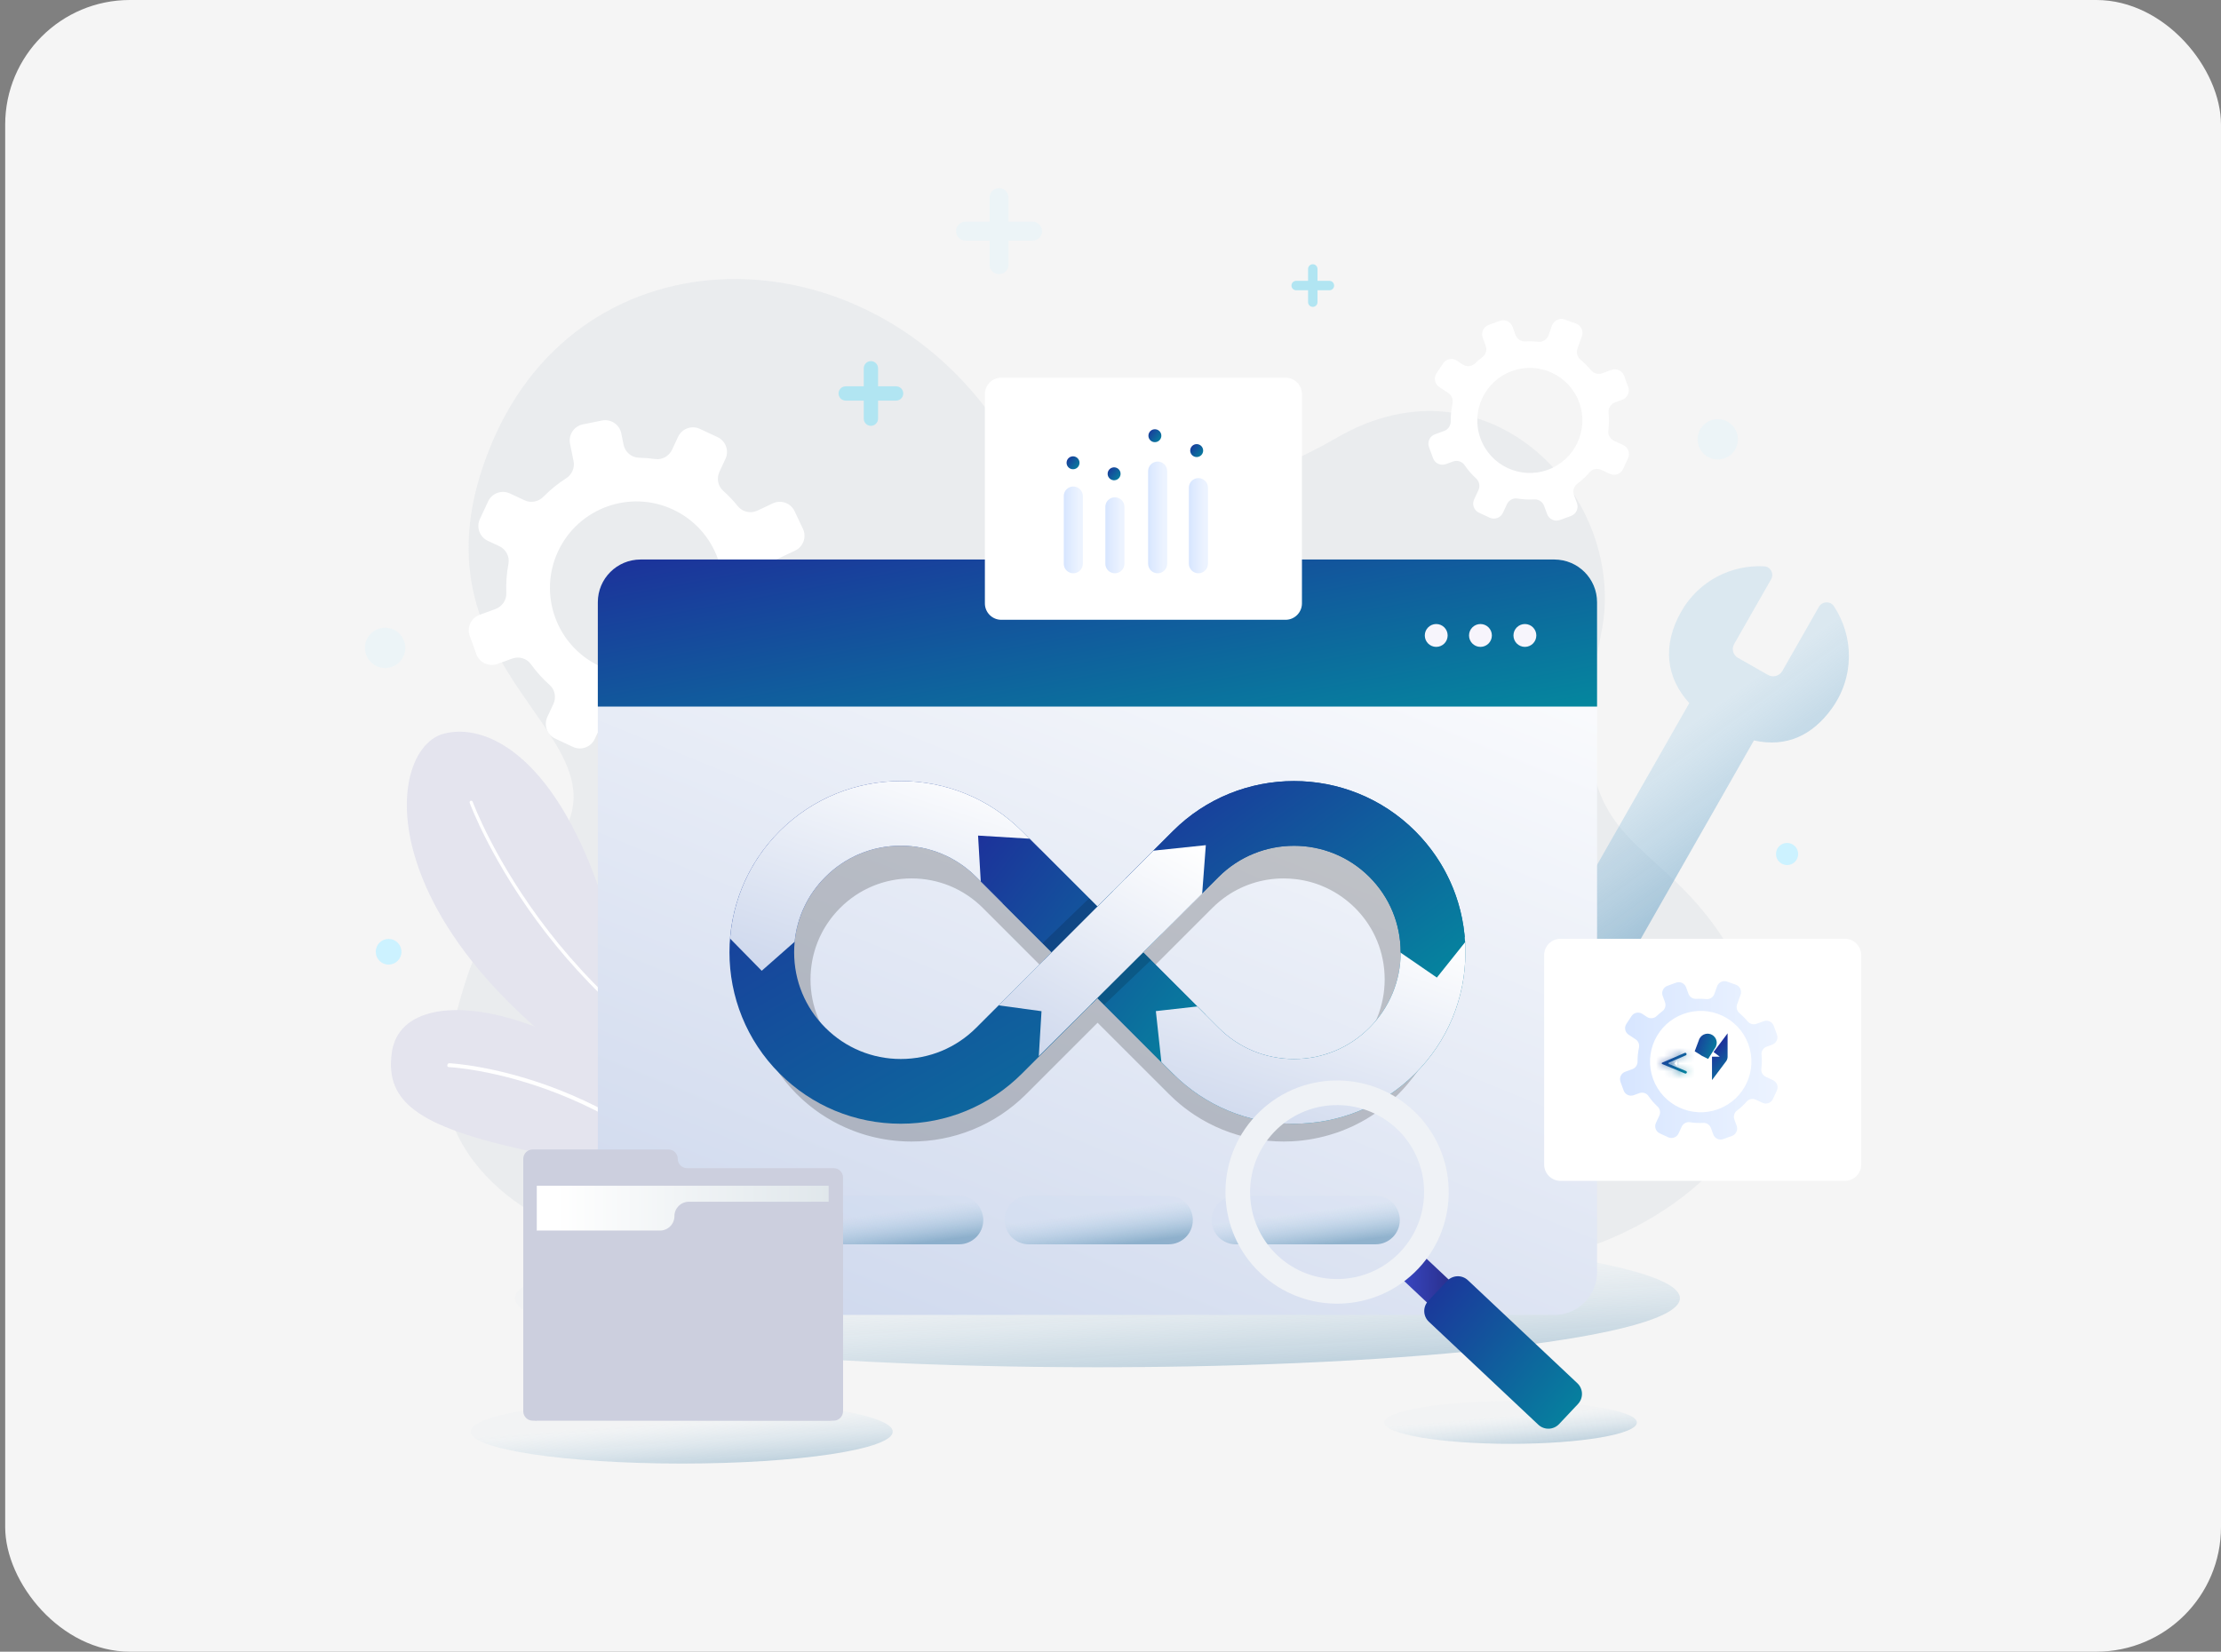 <svg xmlns="http://www.w3.org/2000/svg" width="285" height="212" viewBox="0 0 285 212" fill="none"><rect x="0" y="0" width="285" height="212" fill="#808080" stroke="none"/><rect x="0.666" width="284.333" height="212" rx="16" fill="#F5F5F5"></rect><path opacity="0.7" d="M198.373 161.192C205.594 161.192 234.768 148.638 223.742 125.231C214.139 104.846 199.165 111.889 205.484 81.226C209.051 63.92 191.077 44.826 171.544 56.18C160.515 62.592 138.775 70.459 128.01 54.509C111.044 29.37 74.738 28.979 63.058 57.001C50.55 87.011 82.9 94.441 70.871 108.835C66.432 114.146 61.005 116.654 57.347 135.506C54.766 148.81 69.411 159.527 82.517 159.924L198.373 161.192Z" fill="#E6E9EC"></path><path opacity="0.2" d="M52.006 83.157C52.006 84.586 50.847 85.744 49.419 85.744C47.99 85.744 46.832 84.586 46.832 83.157C46.832 81.728 47.99 80.571 49.419 80.571C50.848 80.571 52.006 81.728 52.006 83.157Z" fill="#CCF2FF"></path><path d="M230.74 109.615C230.74 110.4 230.104 111.036 229.319 111.036C228.535 111.036 227.898 110.4 227.898 109.615C227.898 108.83 228.535 108.194 229.319 108.194C230.105 108.194 230.74 108.83 230.74 109.615Z" fill="#CCF2FF"></path><path d="M170.59 36.048H169.062V34.521C169.062 34.188 168.791 33.917 168.457 33.917C168.123 33.917 167.853 34.188 167.853 34.521V36.048H166.325C165.992 36.048 165.721 36.319 165.721 36.653C165.721 36.986 165.992 37.257 166.325 37.257H167.853V38.785C167.853 39.119 168.124 39.389 168.457 39.389C168.791 39.389 169.062 39.118 169.062 38.785V37.257H170.59C170.924 37.257 171.195 36.986 171.195 36.653C171.194 36.319 170.924 36.048 170.59 36.048Z" fill="#B1E5F2"></path><path d="M114.99 49.586H112.672V47.269C112.672 46.763 112.261 46.352 111.754 46.352C111.249 46.352 110.838 46.763 110.838 47.269V49.586H108.521C108.015 49.586 107.604 49.997 107.604 50.503C107.604 51.009 108.015 51.42 108.521 51.42H110.838V53.738C110.838 54.244 111.249 54.655 111.754 54.655C112.261 54.655 112.672 54.244 112.672 53.738V51.42H114.99C115.496 51.42 115.907 51.009 115.907 50.503C115.907 49.997 115.496 49.586 114.99 49.586Z" fill="#B1E5F2"></path><path d="M51.513 122.161C51.513 123.071 50.775 123.809 49.865 123.809C48.955 123.809 48.217 123.071 48.217 122.161C48.217 121.251 48.955 120.513 49.865 120.513C50.776 120.513 51.513 121.251 51.513 122.161Z" fill="#CCF2FF"></path><path opacity="0.2" d="M223.011 56.389C223.011 57.818 221.854 58.976 220.425 58.976C218.996 58.976 217.838 57.818 217.838 56.389C217.838 54.961 218.996 53.803 220.425 53.803C221.854 53.803 223.011 54.961 223.011 56.389Z" fill="#CCF2FF"></path><path opacity="0.2" d="M132.502 28.45H129.419V25.368C129.419 24.695 128.872 24.149 128.199 24.149C127.526 24.149 126.98 24.695 126.98 25.368V28.45H123.899C123.227 28.45 122.68 28.996 122.68 29.669C122.68 30.342 123.227 30.888 123.899 30.888H126.98V33.97C126.98 34.643 127.526 35.189 128.199 35.189C128.872 35.189 129.419 34.643 129.419 33.97V30.888H132.502C133.176 30.888 133.721 30.342 133.721 29.669C133.721 28.996 133.175 28.45 132.502 28.45Z" fill="#CCF2FF"></path><path opacity="0.3" d="M210.048 182.584C210.048 184.094 202.793 185.318 193.843 185.318C184.894 185.318 177.639 184.094 177.639 182.584C177.639 181.074 184.894 179.85 193.843 179.85C202.793 179.851 210.048 181.074 210.048 182.584Z" fill="url(#paint0_linear_3092_44859)"></path><path opacity="0.3" d="M87.468 187.851C102.428 187.851 114.555 186.018 114.555 183.757C114.555 181.497 102.428 179.664 87.468 179.664C72.508 179.664 60.381 181.497 60.381 183.757C60.381 186.018 72.508 187.851 87.468 187.851Z" fill="url(#paint1_linear_3092_44859)"></path><path opacity="0.3" d="M140.822 175.49C182.103 175.49 215.568 171.523 215.568 166.63C215.568 161.737 182.103 157.77 140.822 157.77C99.541 157.77 66.076 161.737 66.076 166.63C66.076 171.523 99.541 175.49 140.822 175.49Z" fill="url(#paint2_linear_3092_44859)"></path><path d="M76.319 94.85L77.092 93.194C77.477 92.368 78.354 91.863 79.257 91.996C80.454 92.17 81.655 92.211 82.839 92.127C83.764 92.06 84.614 92.636 84.931 93.507L85.615 95.385C86.012 96.478 87.219 97.041 88.311 96.644L90.66 95.79C91.752 95.393 92.315 94.185 91.918 93.093L91.195 91.105C90.88 90.239 91.138 89.251 91.868 88.69C92.865 87.924 93.783 87.039 94.597 86.045C95.195 85.314 96.228 85.108 97.085 85.507L98.547 86.19C99.6 86.681 100.853 86.226 101.344 85.173L102.4 82.908C102.892 81.855 102.437 80.603 101.383 80.112L99.499 79.233C98.676 78.849 98.212 77.982 98.299 77.078C98.399 76.048 98.401 75.018 98.31 74.002C98.23 73.107 98.69 72.251 99.502 71.867L102.029 70.674C103.08 70.177 103.529 68.922 103.032 67.871L101.964 65.613C101.468 64.562 100.213 64.113 99.162 64.609L97.197 65.537C96.326 65.949 95.28 65.722 94.676 64.971C94.108 64.264 93.479 63.6 92.792 62.987C92.111 62.38 91.933 61.384 92.319 60.557L93.091 58.901C93.583 57.848 93.127 56.596 92.074 56.104L89.81 55.048C88.757 54.556 87.504 55.012 87.013 56.065L86.246 57.71C85.858 58.542 84.975 59.05 84.067 58.919C83.382 58.82 82.696 58.765 82.012 58.752C81.035 58.733 80.208 58.026 80.015 57.069L79.722 55.62C79.491 54.481 78.38 53.745 77.242 53.975L74.793 54.471C73.654 54.701 72.917 55.812 73.147 56.951L73.6 59.188C73.776 60.055 73.38 60.923 72.635 61.4C71.593 62.068 70.62 62.854 69.739 63.751C69.103 64.398 68.141 64.601 67.319 64.217L65.433 63.337C64.38 62.846 63.127 63.301 62.636 64.355L61.58 66.619C61.088 67.672 61.544 68.925 62.597 69.416L64.06 70.098C64.916 70.498 65.421 71.423 65.246 72.351C65.008 73.607 64.919 74.871 64.971 76.121C65.009 77.039 64.419 77.867 63.556 78.181L61.534 78.916C60.442 79.314 59.878 80.521 60.276 81.614L61.129 83.962C61.527 85.054 62.734 85.618 63.827 85.221L65.722 84.531C66.594 84.214 67.582 84.496 68.125 85.249C68.824 86.218 69.631 87.119 70.54 87.929C71.221 88.536 71.397 89.532 71.012 90.359L70.24 92.013C69.748 93.067 70.203 94.319 71.257 94.81L73.521 95.866C74.575 96.358 75.827 95.903 76.319 94.85ZM71.611 70.765C74.202 65.212 80.805 62.811 86.359 65.402C91.912 67.993 94.313 74.596 91.722 80.148C89.131 85.702 82.528 88.103 76.975 85.512C71.421 82.921 69.02 76.319 71.611 70.765Z" fill="white"></path><path d="M202.356 64.586L201.976 63.543C201.786 63.023 201.945 62.43 202.389 62.098C202.978 61.658 203.511 61.159 203.983 60.613C204.351 60.187 204.963 60.068 205.474 60.306L206.576 60.818C207.216 61.116 207.976 60.838 208.274 60.198L208.914 58.821C209.212 58.181 208.934 57.421 208.294 57.123L207.129 56.581C206.621 56.345 206.308 55.81 206.379 55.255C206.478 54.497 206.491 53.723 206.412 52.946C206.354 52.375 206.709 51.842 207.249 51.646L208.17 51.31C208.833 51.068 209.174 50.333 208.932 49.67L208.412 48.244C208.17 47.581 207.435 47.239 206.772 47.481L205.586 47.914C205.067 48.104 204.496 47.931 204.144 47.505C203.744 47.021 203.302 46.578 202.826 46.181C202.407 45.831 202.236 45.267 202.42 44.752L202.99 43.153C203.228 42.488 202.881 41.756 202.216 41.519L200.786 41.009C200.121 40.772 199.39 41.118 199.153 41.783L198.709 43.027C198.512 43.579 197.965 43.931 197.383 43.868C196.835 43.809 196.28 43.795 195.722 43.827C195.168 43.859 194.663 43.509 194.473 42.988L194.093 41.945C193.851 41.282 193.116 40.94 192.453 41.182L191.027 41.703C190.364 41.945 190.022 42.679 190.264 43.342L190.643 44.378C190.834 44.902 190.674 45.499 190.228 45.834C189.891 46.086 189.573 46.358 189.274 46.646C188.847 47.058 188.188 47.11 187.693 46.783L186.945 46.288C186.356 45.898 185.562 46.059 185.172 46.648L184.335 47.914C183.945 48.503 184.106 49.296 184.695 49.686L185.851 50.451C186.3 50.748 186.503 51.291 186.389 51.816C186.229 52.551 186.149 53.306 186.157 54.071C186.163 54.622 185.838 55.122 185.319 55.311L184.131 55.745C183.468 55.987 183.127 56.721 183.369 57.384L183.889 58.81C184.131 59.474 184.866 59.815 185.529 59.573L186.45 59.237C186.989 59.04 187.603 59.219 187.928 59.694C188.366 60.334 188.872 60.915 189.431 61.429C189.842 61.807 189.946 62.416 189.71 62.922L189.159 64.107C188.861 64.747 189.139 65.507 189.779 65.805L191.155 66.446C191.796 66.744 192.556 66.466 192.854 65.826L193.371 64.715C193.609 64.204 194.154 63.9 194.711 63.989C195.427 64.104 196.161 64.143 196.899 64.101C197.453 64.069 197.957 64.42 198.147 64.941L198.527 65.983C198.769 66.646 199.504 66.987 200.167 66.745L201.593 66.225C202.257 65.983 202.598 65.249 202.356 64.586ZM189.978 56.276C188.701 52.779 190.501 48.909 193.999 47.632C197.496 46.355 201.366 48.155 202.643 51.653C203.92 55.15 202.119 59.02 198.622 60.297C195.124 61.574 191.254 59.773 189.978 56.276Z" fill="white"></path><path d="M198.722 121.899L216.77 90.247C213.82 87.008 213.238 82.877 215.746 78.478C217.984 74.553 222.181 72.451 226.405 72.692C227.212 72.738 227.672 73.647 227.272 74.349L222.524 82.674C222.173 83.291 222.388 84.076 223.004 84.428L226.858 86.625C227.511 86.997 228.341 86.77 228.713 86.118L233.403 77.892C233.813 77.173 234.856 77.105 235.315 77.794C237.89 81.66 238.014 86.93 234.978 91.05C232.616 94.253 229.362 96.001 225.064 95.038L207.017 126.69C209.967 129.929 210.549 134.06 208.041 138.459C205.803 142.384 201.606 144.487 197.381 144.246C196.575 144.199 196.115 143.291 196.515 142.589L201.262 134.263C201.614 133.646 201.399 132.861 200.782 132.509L196.928 130.312C196.276 129.94 195.446 130.167 195.074 130.82L190.384 139.045C189.973 139.765 188.931 139.833 188.472 139.144C185.897 135.278 185.772 130.007 188.809 125.888C191.171 122.684 194.425 120.936 198.722 121.899Z" fill="url(#paint3_linear_3092_44859)"></path><path d="M121.701 137.413C121.701 137.413 85.709 139.533 76.942 114.264C70.875 96.779 62.251 92.757 56.921 94.18C48.661 96.386 46.266 124.366 92.901 147.659C131.303 166.841 121.701 137.413 121.701 137.413Z" fill="#E4E4EE"></path><path d="M103.257 144.555C104.101 144.881 104.957 145.194 105.832 145.496C105.939 145.533 106.057 145.476 106.093 145.369C106.13 145.261 106.069 145.155 105.966 145.107C88.215 138.976 76.837 127.825 70.421 119.551C63.469 110.588 60.683 102.986 60.656 102.91C60.618 102.803 60.5 102.748 60.394 102.786C60.287 102.825 60.232 102.942 60.27 103.049C60.298 103.125 63.106 110.789 70.096 119.803C76.231 127.714 86.877 138.241 103.257 144.555Z" fill="white"></path><path d="M90.293 156.41C90.293 156.41 88.043 151.879 69.483 148.071C53.745 144.842 49.357 141.576 50.283 135.07C51.877 123.879 79.241 129.673 97.865 155.655C104.596 165.046 90.293 156.41 90.293 156.41Z" fill="#E4E4EE"></path><path d="M97.543 161.088C97.6 161.093 97.66 161.07 97.711 161.019C97.806 160.924 97.828 160.767 97.76 160.667C81.941 137.631 57.886 136.484 57.648 136.469C57.532 136.465 57.422 136.573 57.402 136.71C57.381 136.848 57.453 136.96 57.574 136.967C57.817 136.973 81.7 138.126 97.414 161.011C97.447 161.059 97.493 161.084 97.543 161.088Z" fill="white"></path><path d="M199.457 168.775H82.192C79.166 168.775 76.713 166.322 76.713 163.296V77.295C76.713 74.269 79.166 71.815 82.192 71.815H199.457C202.483 71.815 204.936 74.269 204.936 77.295V163.296C204.936 166.322 202.483 168.775 199.457 168.775Z" fill="url(#paint4_linear_3092_44859)"></path><path d="M76.713 90.69H204.937V77.294C204.937 74.268 202.484 71.815 199.458 71.815H82.193C79.166 71.815 76.713 74.268 76.713 77.294L76.713 90.69Z" fill="url(#paint5_linear_3092_44859)"></path><path d="M197.143 81.563C197.143 82.373 196.486 83.03 195.676 83.03C194.866 83.03 194.209 82.373 194.209 81.563C194.209 80.753 194.866 80.096 195.676 80.096C196.486 80.096 197.143 80.753 197.143 81.563Z" fill="#F7F5FC"></path><path d="M191.439 81.563C191.439 82.373 190.783 83.03 189.973 83.03C189.163 83.03 188.506 82.373 188.506 81.563C188.506 80.753 189.163 80.096 189.973 80.096C190.783 80.096 191.439 80.753 191.439 81.563Z" fill="#F7F5FC"></path><path d="M185.764 81.563C185.764 82.373 185.107 83.03 184.297 83.03C183.487 83.03 182.83 82.373 182.83 81.563C182.83 80.753 183.487 80.096 184.297 80.096C185.107 80.096 185.764 80.753 185.764 81.563Z" fill="#F7F5FC"></path><path opacity="0.2" d="M179.45 110.981C179.245 110.776 179.035 110.577 178.823 110.381C178.795 110.355 178.767 110.329 178.739 110.304C178.669 110.24 178.596 110.179 178.526 110.116C178.412 110.015 178.298 109.914 178.182 109.815C178.123 109.765 178.065 109.716 178.006 109.667C177.925 109.6 177.844 109.535 177.762 109.469C177.684 109.407 177.606 109.344 177.528 109.283C177.436 109.211 177.344 109.14 177.252 109.07C177.17 109.008 177.089 108.946 177.007 108.886C176.96 108.852 176.912 108.819 176.864 108.786C176.737 108.694 176.609 108.603 176.479 108.514C176.34 108.418 176.199 108.324 176.057 108.232C175.944 108.159 175.831 108.087 175.717 108.016C175.69 107.999 175.663 107.982 175.637 107.965C175.502 107.882 175.367 107.799 175.23 107.719C175.149 107.672 175.068 107.626 174.986 107.579C174.977 107.574 174.967 107.569 174.957 107.564C174.952 107.561 174.947 107.558 174.942 107.555C174.926 107.546 174.908 107.537 174.892 107.528C174.724 107.434 174.558 107.341 174.388 107.251C174.293 107.202 174.198 107.155 174.102 107.107C173.913 107.011 173.725 106.915 173.532 106.825C173.532 106.825 173.532 106.825 173.532 106.825C173.371 106.75 173.208 106.68 173.046 106.609C173.005 106.591 172.963 106.572 172.922 106.554C172.742 106.477 172.561 106.404 172.379 106.332C172.289 106.296 172.199 106.262 172.108 106.227C171.936 106.162 171.764 106.097 171.59 106.037C171.479 105.998 171.366 105.963 171.254 105.926C170.989 105.838 170.723 105.756 170.454 105.68C170.31 105.639 170.166 105.598 170.021 105.56C169.881 105.524 169.741 105.488 169.6 105.455C169.43 105.415 169.26 105.377 169.088 105.341C168.971 105.316 168.854 105.289 168.736 105.266C168.462 105.213 168.186 105.165 167.909 105.123C167.803 105.106 167.696 105.093 167.588 105.079C167.387 105.051 167.186 105.026 166.984 105.004C166.873 104.992 166.762 104.981 166.65 104.971C166.429 104.951 166.208 104.935 165.986 104.921C165.955 104.919 165.923 104.916 165.891 104.915C165.809 104.911 165.728 104.906 165.647 104.903C165.621 104.902 165.594 104.902 165.567 104.901C165.287 104.889 165.007 104.881 164.725 104.881C164.38 104.881 164.035 104.889 163.693 104.906C163.539 104.913 163.387 104.929 163.234 104.939C163.046 104.952 162.857 104.962 162.67 104.981C162.475 105 162.282 105.027 162.089 105.051C161.945 105.069 161.801 105.083 161.659 105.104C161.432 105.137 161.209 105.179 160.984 105.22C160.876 105.239 160.768 105.254 160.661 105.275C160.409 105.325 160.16 105.383 159.911 105.442C159.833 105.46 159.755 105.475 159.677 105.494C159.404 105.562 159.134 105.638 158.864 105.717C158.813 105.732 158.76 105.744 158.709 105.76C158.422 105.846 158.139 105.94 157.858 106.038C157.857 106.039 157.855 106.039 157.853 106.04C157.821 106.051 157.789 106.06 157.757 106.072C157.457 106.177 157.161 106.292 156.868 106.411C156.853 106.417 156.838 106.422 156.823 106.428C156.518 106.554 156.216 106.686 155.918 106.826C155.914 106.827 155.911 106.829 155.907 106.831C155.575 106.986 155.246 107.148 154.922 107.322C154.797 107.389 154.675 107.463 154.551 107.533C154.551 107.533 154.55 107.533 154.55 107.533C154.506 107.558 154.461 107.584 154.416 107.609C154.14 107.767 153.867 107.932 153.598 108.103C153.555 108.13 153.513 108.157 153.47 108.184C153.279 108.307 153.089 108.434 152.901 108.564C152.839 108.607 152.778 108.651 152.716 108.695L152.716 108.695C152.489 108.856 152.265 109.021 152.044 109.192C152.038 109.196 152.031 109.202 152.025 109.207C151.723 109.44 151.428 109.682 151.138 109.933C151.094 109.97 151.05 110.008 151.006 110.046C150.869 110.167 150.732 110.288 150.597 110.413C150.437 110.561 150.278 110.712 150.122 110.866C150.082 110.905 150.04 110.941 150.001 110.981L141.081 119.901L140.843 120.139L131.685 110.981C127.752 107.048 122.523 104.882 116.961 104.882C111.399 104.882 106.17 107.048 102.237 110.981C102.222 110.995 102.21 111.01 102.196 111.024C102.195 111.025 102.195 111.025 102.195 111.025C98.157 115.086 96.142 120.41 96.148 125.733C96.148 125.738 96.149 125.745 96.149 125.751C96.15 126.077 96.157 126.404 96.174 126.729C96.175 126.747 96.176 126.764 96.177 126.782C96.194 127.097 96.216 127.411 96.246 127.725C96.249 127.751 96.253 127.777 96.255 127.804C96.286 128.108 96.322 128.413 96.365 128.716C96.372 128.76 96.381 128.805 96.388 128.849C96.431 129.134 96.477 129.418 96.533 129.701C96.544 129.758 96.558 129.813 96.569 129.869C96.624 130.14 96.681 130.41 96.747 130.68C96.764 130.751 96.786 130.822 96.804 130.894C96.869 131.147 96.934 131.399 97.008 131.649C97.033 131.732 97.063 131.815 97.088 131.898C97.162 132.136 97.235 132.373 97.317 132.608C97.352 132.706 97.392 132.801 97.427 132.899C97.507 133.118 97.586 133.337 97.674 133.553C97.718 133.663 97.769 133.771 97.816 133.881C97.902 134.082 97.985 134.285 98.078 134.484C98.134 134.605 98.197 134.724 98.256 134.844C98.346 135.029 98.434 135.215 98.529 135.398C98.598 135.529 98.674 135.658 98.746 135.788C98.84 135.957 98.93 136.127 99.028 136.294C99.112 136.435 99.203 136.573 99.29 136.713C99.385 136.865 99.476 137.019 99.575 137.169C99.673 137.316 99.778 137.461 99.879 137.606C99.976 137.745 100.069 137.885 100.169 138.022C100.279 138.172 100.398 138.318 100.513 138.466C100.612 138.594 100.708 138.725 100.811 138.851C100.943 139.013 101.084 139.171 101.222 139.33C101.315 139.438 101.404 139.548 101.5 139.654C101.738 139.917 101.984 140.176 102.237 140.43C102.481 140.674 102.73 140.91 102.983 141.139C103.097 141.242 103.215 141.34 103.33 141.44C103.469 141.56 103.606 141.681 103.747 141.797L103.747 141.797C103.905 141.927 104.065 142.049 104.225 142.173C104.325 142.251 104.424 142.33 104.525 142.405C104.526 142.406 104.526 142.406 104.526 142.406C104.638 142.489 104.75 142.569 104.862 142.65L104.863 142.651C104.942 142.707 105.022 142.762 105.102 142.817C105.173 142.866 105.244 142.918 105.317 142.966C105.534 143.114 105.756 143.254 105.978 143.392C106.026 143.422 106.073 143.452 106.121 143.482C106.121 143.482 106.122 143.483 106.123 143.483C106.349 143.621 106.579 143.754 106.809 143.882C106.884 143.924 106.959 143.967 107.034 144.007C107.204 144.099 107.374 144.188 107.546 144.275C107.589 144.297 107.631 144.319 107.674 144.34C107.68 144.343 107.686 144.346 107.692 144.349C107.731 144.368 107.771 144.386 107.81 144.406C108.003 144.5 108.197 144.593 108.392 144.68C108.431 144.698 108.471 144.715 108.511 144.732C108.83 144.873 109.152 145.006 109.476 145.13C109.592 145.175 109.708 145.219 109.825 145.262C109.858 145.274 109.89 145.287 109.922 145.298C110.044 145.342 110.165 145.383 110.287 145.424C110.378 145.455 110.469 145.484 110.56 145.514C110.638 145.539 110.716 145.564 110.795 145.588C110.903 145.621 111.01 145.656 111.117 145.687C111.179 145.705 111.24 145.719 111.301 145.737C111.405 145.766 111.509 145.794 111.612 145.821C111.705 145.846 111.797 145.872 111.89 145.895C111.973 145.916 112.057 145.935 112.141 145.955C112.216 145.973 112.293 145.99 112.369 146.007C112.506 146.038 112.644 146.067 112.782 146.095C112.899 146.119 113.016 146.143 113.134 146.165C113.278 146.191 113.424 146.216 113.569 146.24C113.67 146.256 113.769 146.274 113.871 146.289C113.915 146.296 113.96 146.304 114.005 146.31C114.116 146.326 114.228 146.338 114.34 146.352C114.446 146.366 114.552 146.38 114.658 146.391C114.728 146.399 114.798 146.406 114.868 146.413C114.958 146.422 115.047 146.429 115.136 146.437C115.233 146.445 115.328 146.455 115.425 146.462C115.549 146.471 115.673 146.477 115.797 146.484C115.882 146.489 115.966 146.494 116.05 146.498C116.098 146.5 116.145 146.503 116.192 146.505C116.448 146.514 116.705 146.519 116.961 146.519C118.294 146.519 119.627 146.393 120.94 146.139C121.597 146.012 122.249 145.854 122.893 145.663C123.215 145.568 123.535 145.465 123.853 145.354C125.125 144.909 126.363 144.339 127.545 143.641C127.841 143.467 128.133 143.284 128.422 143.094C129.576 142.333 130.67 141.445 131.685 140.43L140.843 131.272L143.75 134.179L146.42 136.849L146.437 136.865L150.002 140.43C150.255 140.684 150.514 140.93 150.777 141.167C151.567 141.881 152.399 142.523 153.265 143.094C153.842 143.475 154.434 143.824 155.038 144.14C155.642 144.458 156.259 144.743 156.886 144.997C159.393 146.011 162.059 146.519 164.725 146.519C165.058 146.519 165.392 146.511 165.725 146.495C167.606 146.406 169.476 146.057 171.281 145.462C171.393 145.425 171.506 145.393 171.617 145.354C172.041 145.206 172.459 145.038 172.875 144.863C172.883 144.859 172.892 144.855 172.901 144.852C172.948 144.832 172.995 144.81 173.042 144.79C173.194 144.724 173.347 144.663 173.497 144.593C173.62 144.536 173.74 144.472 173.862 144.413C173.905 144.392 173.947 144.372 173.99 144.352C174.034 144.329 174.079 144.306 174.123 144.284C174.297 144.196 174.47 144.106 174.641 144.014C174.725 143.968 174.809 143.922 174.892 143.875C174.946 143.845 174.999 143.816 175.052 143.786C175.08 143.77 175.107 143.754 175.135 143.738C175.193 143.705 175.252 143.675 175.309 143.641C175.368 143.606 175.424 143.568 175.483 143.533C175.513 143.514 175.544 143.497 175.574 143.478C175.69 143.408 175.805 143.334 175.92 143.261C175.975 143.225 176.032 143.191 176.088 143.155C176.092 143.152 176.097 143.149 176.101 143.146C176.186 143.091 176.269 143.034 176.353 142.977C176.378 142.961 176.402 142.945 176.425 142.928C176.482 142.89 176.539 142.854 176.594 142.815C176.697 142.743 176.799 142.669 176.901 142.596C176.961 142.552 177.023 142.51 177.083 142.465C177.086 142.463 177.09 142.461 177.093 142.458C177.199 142.38 177.302 142.299 177.407 142.219C177.465 142.174 177.525 142.131 177.583 142.085C177.645 142.035 177.708 141.984 177.77 141.934C177.828 141.887 177.886 141.84 177.944 141.793C177.983 141.76 178.024 141.728 178.063 141.696C178.165 141.611 178.265 141.523 178.366 141.435C178.423 141.387 178.48 141.339 178.535 141.29C178.565 141.264 178.594 141.236 178.623 141.21C178.666 141.172 178.708 141.133 178.75 141.094C178.784 141.063 178.819 141.032 178.852 141.001C178.9 140.956 178.949 140.913 178.997 140.868C179.149 140.725 179.3 140.579 179.449 140.43C179.656 140.222 179.858 140.01 180.055 139.794C180.243 139.589 180.425 139.38 180.604 139.169C180.605 139.169 180.605 139.168 180.605 139.168C181.128 138.553 181.617 137.916 182.061 137.253C182.438 136.688 182.787 136.106 183.106 135.51C183.266 135.212 183.418 134.91 183.562 134.604C184.717 132.163 185.387 129.503 185.522 126.745C185.539 126.4 185.547 126.054 185.547 125.706C185.549 120.143 183.383 114.914 179.45 110.981ZM122.499 137.427C121.93 137.696 121.341 137.924 120.737 138.106C119.529 138.472 118.26 138.662 116.962 138.662C116.769 138.662 116.578 138.656 116.386 138.648C116.353 138.646 116.319 138.644 116.286 138.643C116.251 138.641 116.216 138.639 116.181 138.636C116.05 138.629 115.919 138.619 115.789 138.607C115.776 138.606 115.764 138.605 115.752 138.604C115.688 138.599 115.626 138.592 115.563 138.585C115.432 138.571 115.302 138.555 115.172 138.537C115.119 138.53 115.066 138.523 115.013 138.515C114.975 138.51 114.938 138.503 114.901 138.497C114.78 138.478 114.659 138.457 114.539 138.435C114.458 138.42 114.377 138.404 114.296 138.387C114.194 138.366 114.093 138.342 113.992 138.319C113.918 138.301 113.844 138.285 113.771 138.266C113.752 138.262 113.733 138.256 113.714 138.251C113.663 138.238 113.614 138.224 113.563 138.21C113.523 138.199 113.482 138.188 113.442 138.176C113.37 138.156 113.299 138.132 113.227 138.111C113.056 138.06 112.886 138.005 112.717 137.947C112.632 137.917 112.548 137.888 112.464 137.856C112.314 137.801 112.164 137.742 112.016 137.681C111.94 137.649 111.864 137.62 111.789 137.586C111.782 137.584 111.775 137.581 111.769 137.578C111.565 137.489 111.364 137.395 111.165 137.295C111.13 137.278 111.094 137.259 111.059 137.24C110.925 137.172 110.794 137.098 110.662 137.025C110.616 136.999 110.569 136.975 110.523 136.949C110.459 136.911 110.394 136.874 110.33 136.836C110.206 136.762 110.084 136.683 109.963 136.605C109.882 136.553 109.8 136.505 109.721 136.452C109.719 136.451 109.718 136.45 109.716 136.449C109.566 136.347 109.42 136.238 109.274 136.129C109.222 136.091 109.17 136.055 109.119 136.017C109.067 135.977 109.015 135.937 108.964 135.896C108.842 135.8 108.723 135.7 108.604 135.599C108.575 135.574 108.546 135.552 108.518 135.528C108.465 135.482 108.411 135.437 108.359 135.39C108.169 135.221 107.982 135.048 107.801 134.867C105.354 132.42 104.006 129.166 104.006 125.705C104.006 125.495 104.011 125.286 104.021 125.078C104.025 125.007 104.031 124.936 104.036 124.865C104.045 124.728 104.053 124.592 104.066 124.456C104.074 124.372 104.086 124.288 104.095 124.205C104.109 124.083 104.122 123.962 104.14 123.841C104.152 123.751 104.169 123.662 104.183 123.573C104.202 123.459 104.221 123.345 104.242 123.232C104.26 123.14 104.281 123.048 104.3 122.957C104.323 122.848 104.347 122.74 104.373 122.632C104.396 122.538 104.421 122.445 104.446 122.352C104.473 122.248 104.501 122.144 104.531 122.041C104.559 121.946 104.589 121.853 104.618 121.759C104.65 121.659 104.683 121.559 104.717 121.46C104.75 121.365 104.784 121.271 104.819 121.177C104.855 121.081 104.892 120.984 104.93 120.889C104.968 120.794 105.007 120.701 105.047 120.608C105.087 120.514 105.128 120.421 105.17 120.328C105.213 120.235 105.256 120.142 105.301 120.049C105.345 119.959 105.391 119.87 105.437 119.781C105.484 119.688 105.532 119.595 105.582 119.503C105.63 119.417 105.679 119.331 105.728 119.246C105.781 119.154 105.834 119.062 105.89 118.972C105.94 118.889 105.993 118.807 106.046 118.725C106.104 118.634 106.162 118.543 106.223 118.454C106.277 118.375 106.333 118.297 106.389 118.219C106.452 118.13 106.516 118.039 106.581 117.951C106.638 117.877 106.697 117.803 106.754 117.73C106.824 117.641 106.893 117.551 106.965 117.464C107.021 117.396 107.08 117.33 107.138 117.263C107.216 117.173 107.293 117.081 107.373 116.993C107.512 116.84 107.655 116.69 107.802 116.543C110.249 114.096 113.503 112.748 116.964 112.748C120.425 112.748 123.678 114.096 126.125 116.543L127.552 117.97H127.552L135.28 125.702L128.99 131.989L128.991 132L126.124 134.867C125.818 135.173 125.5 135.462 125.17 135.733C125.005 135.868 124.837 136 124.667 136.126C123.984 136.632 123.259 137.068 122.499 137.427ZM164.104 138.641C160.996 138.493 157.932 137.235 155.565 134.867L151.492 130.794L150.634 129.937L149.86 129.162L148.949 128.251L146.403 125.705L155.565 116.543C155.87 116.238 156.189 115.949 156.519 115.678C156.683 115.542 156.851 115.411 157.022 115.285C159.239 113.638 161.914 112.749 164.726 112.749C164.726 112.749 164.727 112.749 164.728 112.749C164.972 112.749 165.214 112.757 165.455 112.771C165.479 112.773 165.503 112.775 165.527 112.776C165.763 112.791 165.999 112.812 166.233 112.839C166.337 112.851 166.441 112.862 166.544 112.877C166.637 112.89 166.729 112.905 166.822 112.92C166.926 112.937 167.03 112.955 167.134 112.974C167.232 112.992 167.33 113.011 167.428 113.032C167.523 113.052 167.617 113.074 167.711 113.096C167.815 113.12 167.919 113.145 168.022 113.172C168.106 113.194 168.188 113.217 168.272 113.241C168.383 113.272 168.494 113.304 168.605 113.339C168.671 113.36 168.738 113.382 168.804 113.405C168.929 113.446 169.053 113.487 169.176 113.532C169.201 113.541 169.226 113.551 169.25 113.56C169.338 113.593 169.425 113.628 169.511 113.662C169.679 113.729 169.845 113.8 170.01 113.874C170.043 113.888 170.076 113.902 170.108 113.917C170.275 113.993 170.439 114.073 170.602 114.157C170.63 114.17 170.658 114.183 170.685 114.198C170.867 114.292 171.048 114.392 171.226 114.495C171.228 114.496 171.229 114.497 171.23 114.498C171.296 114.536 171.359 114.577 171.425 114.617C171.529 114.68 171.634 114.743 171.737 114.809C171.839 114.876 171.94 114.945 172.04 115.014C172.102 115.056 172.164 115.098 172.225 115.142C172.337 115.222 172.448 115.305 172.558 115.389C172.603 115.423 172.647 115.457 172.692 115.491C172.811 115.585 172.929 115.68 173.045 115.777C173.124 115.843 173.202 115.91 173.28 115.978C173.329 116.021 173.379 116.063 173.428 116.108C173.579 116.246 173.729 116.387 173.875 116.532C173.879 116.536 173.883 116.54 173.887 116.543C174.958 117.614 175.818 118.839 176.447 120.168C176.537 120.358 176.621 120.55 176.702 120.744C177.344 122.296 177.682 123.974 177.682 125.705C177.682 127.435 177.345 129.114 176.702 130.666C176.621 130.86 176.537 131.051 176.447 131.241C176.125 131.92 175.741 132.569 175.302 133.186C175.202 133.328 175.098 133.467 174.991 133.606C174.978 133.623 174.964 133.64 174.951 133.657C174.856 133.78 174.758 133.901 174.658 134.021C174.644 134.038 174.63 134.053 174.616 134.07C174.502 134.203 174.386 134.336 174.268 134.466C174.143 134.601 174.017 134.735 173.886 134.867C173.703 135.049 173.516 135.223 173.325 135.392C173.32 135.397 173.315 135.401 173.309 135.406C173.258 135.451 173.207 135.494 173.155 135.538C173.008 135.664 172.86 135.787 172.708 135.905C172.653 135.948 172.598 135.991 172.543 136.033C172.366 136.167 172.186 136.296 172.004 136.421C171.978 136.438 171.954 136.456 171.929 136.473C171.725 136.609 171.518 136.738 171.308 136.861C171.267 136.885 171.226 136.91 171.185 136.933C171.108 136.978 171.03 137.021 170.951 137.063C170.946 137.066 170.941 137.069 170.935 137.072C170.849 137.12 170.762 137.167 170.675 137.212C170.638 137.231 170.6 137.249 170.563 137.268C170.534 137.282 170.505 137.296 170.476 137.311C170.285 137.405 170.091 137.495 169.896 137.58C169.857 137.598 169.817 137.615 169.777 137.632C169.765 137.637 169.753 137.642 169.741 137.648C169.625 137.696 169.508 137.742 169.391 137.787C169.344 137.805 169.298 137.822 169.251 137.84C169.125 137.886 168.999 137.932 168.872 137.975C168.866 137.977 168.86 137.979 168.854 137.981C168.41 138.129 167.959 138.252 167.505 138.351C167.487 138.355 167.469 138.359 167.45 138.363C167.302 138.395 167.152 138.425 167.002 138.451C166.658 138.512 166.313 138.562 165.967 138.595C165.554 138.635 165.139 138.655 164.724 138.655C164.518 138.656 164.311 138.651 164.104 138.641Z" fill="black"></path><path d="M181.6 137.792C177.446 141.946 171.922 144.234 166.047 144.234C160.171 144.234 154.647 141.946 150.493 137.792L140.819 128.118L131.145 137.792C126.99 141.946 121.467 144.234 115.591 144.234C109.716 144.234 104.192 141.946 100.038 137.792C91.462 129.215 91.462 115.261 100.038 106.685C104.326 102.396 109.958 100.253 115.591 100.253C121.223 100.253 126.856 102.397 131.144 106.685L140.818 116.359L150.493 106.685C154.781 102.396 160.414 100.253 166.046 100.253C171.678 100.253 177.311 102.397 181.6 106.685C185.754 110.839 188.042 116.363 188.042 122.238C188.043 128.113 185.755 133.637 181.6 137.792ZM125.27 112.56C122.685 109.975 119.248 108.551 115.592 108.551C111.936 108.551 108.499 109.975 105.914 112.56C103.328 115.145 101.905 118.582 101.905 122.238C101.905 125.893 103.328 129.331 105.914 131.916C108.499 134.501 111.936 135.925 115.591 135.925C119.247 135.925 122.684 134.501 125.269 131.916L134.947 122.238L125.27 112.56ZM134.947 122.238L125.269 112.56L134.947 122.238ZM175.725 112.56C170.389 107.224 161.705 107.224 156.369 112.56L146.691 122.238L156.369 131.916C158.954 134.502 162.391 135.925 166.047 135.925C169.703 135.925 173.14 134.502 175.725 131.916C178.31 129.331 179.733 125.894 179.733 122.238C179.733 118.582 178.31 115.145 175.725 112.56Z" fill="url(#paint6_linear_3092_44859)"></path><path d="M115.59 100.252C109.958 100.252 104.325 102.396 100.037 106.684C96.199 110.522 94.084 115.438 93.682 120.466L97.744 124.603L101.97 120.877C102.278 117.735 103.651 114.821 105.913 112.56C108.498 109.975 111.935 108.551 115.591 108.551C119.247 108.551 122.684 109.975 125.269 112.56L128.646 115.937L133.485 109.025L131.145 106.684C126.856 102.396 121.223 100.252 115.59 100.252Z" fill="url(#paint7_linear_3092_44859)"></path><path d="M146.691 122.237L149.065 119.864L142.795 114.382L140.82 116.357L132.114 107.652L125.506 107.251L125.852 113.141L134.948 122.237L133.981 123.204L140.029 128.907L140.82 128.116L150.494 137.79C150.571 137.868 150.653 137.94 150.731 138.016L154.708 130.253L146.691 122.237Z" fill="url(#paint8_linear_3092_44859)"></path><path d="M187.954 120.287L179.734 122.225C179.734 122.229 179.734 122.233 179.734 122.238C179.734 125.893 178.31 129.331 175.725 131.916C173.14 134.501 169.703 135.925 166.047 135.925C162.391 135.925 158.954 134.501 156.369 131.916L153.635 129.182L148.32 129.779L149.03 136.328L150.493 137.791C154.648 141.946 160.172 144.234 166.047 144.234C171.922 144.234 177.446 141.946 181.601 137.791C185.755 133.637 188.043 128.113 188.043 122.238C188.043 121.582 188.01 120.932 187.954 120.287Z" fill="url(#paint9_linear_3092_44859)"></path><path opacity="0.15" d="M147.69 123.239L141.687 128.965L133.793 121.052L139.763 115.301L147.69 123.239Z" fill="black"></path><path d="M184.379 125.475L188.003 120.937C187.69 115.551 185.448 110.53 181.602 106.684C177.313 102.396 171.681 100.252 166.048 100.252C160.415 100.252 154.782 102.396 150.495 106.684L144.41 112.768L151.76 117.169L156.37 112.559C161.706 107.222 170.39 107.222 175.726 112.559C178.311 115.144 179.735 118.581 179.735 122.237C179.735 122.252 179.734 122.266 179.734 122.281L184.379 125.475Z" fill="url(#paint10_linear_3092_44859)"></path><path d="M154.264 114.714L154.732 108.481L147.991 109.186L128.145 129.041L133.648 129.79L133.299 135.565L154.264 114.714Z" fill="url(#paint11_linear_3092_44859)"></path><path opacity="0.5" d="M123.062 159.713H105.135C103.417 159.713 102.023 158.32 102.023 156.602C102.023 154.883 103.417 153.49 105.135 153.49H123.062C124.78 153.49 126.173 154.883 126.173 156.602C126.173 158.32 124.78 159.713 123.062 159.713Z" fill="url(#paint12_linear_3092_44859)"></path><path opacity="0.5" d="M149.954 159.713H132.028C130.309 159.713 128.916 158.32 128.916 156.602C128.916 154.884 130.309 153.49 132.028 153.49H149.954C151.673 153.49 153.066 154.884 153.066 156.602C153.066 158.32 151.673 159.713 149.954 159.713Z" fill="url(#paint13_linear_3092_44859)"></path><path opacity="0.5" d="M176.513 159.713H158.586C156.868 159.713 155.475 158.32 155.475 156.602C155.475 154.884 156.868 153.49 158.586 153.49H176.513C178.231 153.49 179.624 154.884 179.624 156.602C179.624 158.32 178.231 159.713 176.513 159.713Z" fill="url(#paint14_linear_3092_44859)"></path><path d="M188.112 166.322L185.334 169.273L179.326 163.619L182.104 160.667L188.112 166.322Z" fill="url(#paint15_linear_3092_44859)"></path><path d="M202.488 180.209L200.064 182.784C199.349 183.544 198.154 183.58 197.395 182.865L183.354 169.65C182.594 168.935 182.559 167.74 183.273 166.981L185.697 164.406C186.412 163.646 187.606 163.61 188.365 164.324L202.407 177.54C203.166 178.255 203.202 179.449 202.488 180.209Z" fill="url(#paint16_linear_3092_44859)"></path><path d="M181.395 142.573C175.634 137.15 166.567 137.425 161.144 143.187C155.721 148.948 155.996 158.015 161.758 163.438C167.519 168.86 176.586 168.586 182.009 162.824C187.431 157.063 187.156 147.996 181.395 142.573ZM179.707 160.658C175.481 165.148 168.414 165.363 163.924 161.136C159.434 156.91 159.219 149.844 163.446 145.353C167.672 140.863 174.738 140.649 179.229 144.875C183.719 149.102 183.933 156.168 179.707 160.658Z" fill="#EFF2F6"></path><path d="M86.97 148.74C86.97 148.079 86.433 147.542 85.771 147.542H68.344C67.683 147.542 67.147 148.079 67.147 148.74V149.938V152.697V181.145C67.147 181.807 67.683 182.343 68.344 182.343H106.98C107.642 182.343 108.178 181.807 108.178 181.145V151.136C108.178 150.474 107.642 149.938 106.98 149.938H88.167C87.506 149.938 86.97 149.402 86.97 148.74Z" fill="#CCCFDE"></path><path d="M106.33 152.195H68.881V182.343H106.33V152.195Z" fill="url(#paint17_linear_3092_44859)"></path><path d="M86.543 156.098C86.543 157.119 85.715 157.946 84.694 157.946H68.995C67.974 157.946 67.147 158.774 67.147 159.795V180.496C67.147 181.517 67.974 182.344 68.995 182.344H106.329C107.351 182.344 108.178 181.517 108.178 180.496V159.671V157.946V156.098C108.178 155.077 107.351 154.25 106.329 154.25H88.391C87.371 154.249 86.543 155.077 86.543 156.098Z" fill="#CCCFDE"></path><path d="M200.252 120.495H236.726C237.888 120.495 238.832 121.437 238.832 122.6V149.464C238.832 150.626 237.889 151.569 236.726 151.569H200.252C199.089 151.569 198.146 150.627 198.146 149.464V122.6C198.146 121.437 199.089 120.495 200.252 120.495Z" fill="white"></path><path d="M218.964 133.786C218.965 133.785 218.965 133.785 218.965 133.785C218.998 133.697 219.094 133.652 219.184 133.686C219.272 133.719 219.317 133.817 219.283 133.905L218.828 134.621C218.826 134.62 218.825 134.62 218.824 134.619C218.773 134.599 218.724 134.575 218.68 134.546L218.964 133.786ZM218.964 133.786L219.123 133.845L219.124 133.845L219.283 133.905L219.124 133.845L219.123 133.845L218.964 133.786Z" fill="url(#paint18_linear_3092_44859)" stroke="url(#paint19_linear_3092_44859)" stroke-width="2"></path><mask id="path-44-inside-1_3092_44859" fill="white"><path d="M216.289 137.801C216.267 137.801 216.246 137.797 216.224 137.788L213.296 136.572C213.217 136.539 213.216 136.428 213.295 136.394L216.183 135.146C216.269 135.108 216.369 135.148 216.407 135.235C216.444 135.321 216.405 135.421 216.318 135.458L214.167 136.388C214.089 136.422 214.09 136.533 214.169 136.566L216.355 137.473C216.441 137.51 216.482 137.609 216.447 137.696C216.419 137.762 216.356 137.801 216.289 137.801Z"></path></mask><path d="M216.289 137.801C216.267 137.801 216.246 137.797 216.224 137.788L213.296 136.572C213.217 136.539 213.216 136.428 213.295 136.394L216.183 135.146C216.269 135.108 216.369 135.148 216.407 135.235C216.444 135.321 216.405 135.421 216.318 135.458L214.167 136.388C214.089 136.422 214.09 136.533 214.169 136.566L216.355 137.473C216.441 137.51 216.482 137.609 216.447 137.696C216.419 137.762 216.356 137.801 216.289 137.801Z" fill="url(#paint20_linear_3092_44859)"></path><path d="M216.224 137.788L215.457 139.635L215.458 139.636L216.224 137.788ZM213.296 136.572L212.527 138.418L212.529 138.419L213.296 136.572ZM213.295 136.394L212.501 134.558L212.495 134.561L213.295 136.394ZM216.183 135.146L216.976 136.982L216.982 136.979L216.183 135.146ZM216.407 135.235L214.569 136.025L214.571 136.029L216.407 135.235ZM216.318 135.458L215.527 133.621L215.524 133.623L216.318 135.458ZM214.167 136.388L214.961 138.224L214.961 138.224L214.167 136.388ZM214.169 136.566L214.936 134.719L214.933 134.717L214.169 136.566ZM216.355 137.473L217.126 135.628L217.122 135.626L216.355 137.473ZM216.447 137.696L218.293 138.464L218.296 138.458L216.447 137.696ZM216.289 135.801C216.532 135.801 216.771 135.85 216.99 135.941L215.458 139.636C215.721 139.745 216.002 139.801 216.289 139.801V135.801ZM216.991 135.941L214.063 134.725L212.529 138.419L215.457 139.635L216.991 135.941ZM214.064 134.725C215.621 135.373 215.623 137.56 214.094 138.227L212.495 134.561C210.809 135.296 210.814 137.705 212.527 138.418L214.064 134.725ZM214.088 138.23L216.976 136.982L215.389 133.31L212.501 134.558L214.088 138.23ZM216.982 136.979C216.051 137.385 214.97 136.955 214.569 136.025L218.244 134.444C217.769 133.34 216.487 132.832 215.384 133.312L216.982 136.979ZM214.571 136.029C214.169 135.101 214.597 134.021 215.527 133.621L217.108 137.295C218.212 136.82 218.719 135.541 218.242 134.44L214.571 136.029ZM215.524 133.623L213.373 134.553L214.961 138.224L217.112 137.294L215.524 133.623ZM213.373 134.553C211.678 135.286 211.687 137.704 213.405 138.414L214.933 134.717C216.493 135.362 216.5 137.558 214.961 138.224L213.373 134.553ZM213.402 138.413L215.587 139.321L217.122 135.626L214.936 134.719L213.402 138.413ZM215.583 139.319C214.655 138.93 214.214 137.865 214.597 136.934L218.296 138.458C218.751 137.354 218.228 136.089 217.126 135.628L215.583 139.319ZM214.6 136.928C214.892 136.226 215.572 135.801 216.289 135.801V139.801C217.14 139.801 217.947 139.298 218.293 138.464L214.6 136.928Z" fill="url(#paint21_linear_3092_44859)" mask="url(#path-44-inside-1_3092_44859)"></path><path d="M220.686 135.63C220.686 135.63 220.686 135.631 220.685 135.631L220.685 135.632L220.686 135.63Z" fill="url(#paint22_linear_3092_44859)" stroke="url(#paint23_linear_3092_44859)" stroke-width="2"></path><path d="M227.518 138.646L226.603 138.22C226.204 138.035 225.958 137.615 226.014 137.179C226.092 136.584 226.102 135.976 226.041 135.366C225.995 134.917 226.274 134.498 226.697 134.344L227.421 134.08C227.942 133.89 228.209 133.313 228.019 132.792L227.611 131.672C227.421 131.151 226.844 130.883 226.323 131.073L225.391 131.413C224.983 131.562 224.534 131.426 224.259 131.092C223.944 130.712 223.597 130.364 223.223 130.052C222.894 129.778 222.76 129.334 222.904 128.93L223.352 127.674C223.538 127.152 223.266 126.578 222.743 126.391L221.62 125.991C221.098 125.804 220.523 126.077 220.337 126.599L219.989 127.576C219.834 128.009 219.405 128.286 218.948 128.237C218.518 128.19 218.081 128.179 217.643 128.204C217.208 128.23 216.812 127.954 216.662 127.545L216.363 126.727C216.173 126.206 215.597 125.938 215.076 126.128L213.956 126.537C213.435 126.727 213.167 127.303 213.357 127.824L213.654 128.638C213.804 129.05 213.678 129.519 213.328 129.781C213.064 129.979 212.814 130.193 212.578 130.419C212.243 130.743 211.725 130.784 211.337 130.526L210.749 130.138C210.286 129.832 209.663 129.958 209.357 130.421L208.7 131.415C208.393 131.877 208.52 132.501 208.983 132.806L209.891 133.407C210.243 133.641 210.403 134.067 210.313 134.479C210.187 135.056 210.125 135.649 210.132 136.25C210.136 136.683 209.881 137.076 209.474 137.225L208.541 137.565C208.02 137.755 207.752 138.332 207.942 138.853L208.351 139.973C208.541 140.494 209.118 140.762 209.639 140.572L210.363 140.308C210.786 140.153 211.269 140.294 211.523 140.667C211.867 141.17 212.265 141.626 212.704 142.03C213.026 142.326 213.108 142.804 212.923 143.202L212.49 144.133C212.256 144.636 212.474 145.233 212.977 145.468L214.058 145.971C214.56 146.204 215.158 145.986 215.392 145.484L215.798 144.611C215.985 144.21 216.413 143.971 216.85 144.041C217.413 144.132 217.99 144.162 218.57 144.129C219.004 144.103 219.4 144.379 219.55 144.788L219.849 145.607C220.039 146.128 220.615 146.395 221.137 146.205L222.256 145.796C222.777 145.607 223.045 145.03 222.855 144.509L222.556 143.69C222.407 143.281 222.533 142.815 222.881 142.554C223.344 142.209 223.762 141.817 224.133 141.389C224.422 141.054 224.903 140.961 225.304 141.147L226.168 141.549C226.671 141.783 227.268 141.565 227.503 141.062L228.006 139.981C228.239 139.477 228.021 138.88 227.518 138.646ZM220.47 142.369C217.095 143.601 213.359 141.863 212.127 138.488C210.895 135.113 212.633 131.378 216.008 130.146C219.383 128.914 223.118 130.651 224.35 134.026C225.582 137.402 223.845 141.137 220.47 142.369Z" fill="url(#paint24_linear_3092_44859)"></path><path d="M128.487 48.478H164.961C166.124 48.478 167.066 49.421 167.066 50.584V77.448C167.066 78.61 166.124 79.553 164.961 79.553H128.487C127.324 79.553 126.381 78.611 126.381 77.448V50.584C126.381 49.421 127.323 48.478 128.487 48.478Z" fill="white"></path><path d="M143.789 60.901C143.741 61.357 143.333 61.688 142.876 61.64C142.42 61.592 142.09 61.184 142.137 60.727C142.185 60.271 142.594 59.941 143.05 59.989C143.506 60.037 143.837 60.445 143.789 60.901Z" fill="url(#paint25_linear_3092_44859)"></path><path d="M138.519 59.487C138.472 59.944 138.063 60.274 137.607 60.226C137.151 60.178 136.82 59.77 136.868 59.314C136.916 58.858 137.324 58.527 137.78 58.575C138.237 58.623 138.567 59.032 138.519 59.487Z" fill="url(#paint26_linear_3092_44859)"></path><path d="M153.559 58.664C154.018 58.664 154.39 58.292 154.39 57.833C154.39 57.374 154.018 57.003 153.559 57.003C153.1 57.003 152.729 57.374 152.729 57.833C152.729 58.292 153.1 58.664 153.559 58.664Z" fill="url(#paint27_linear_3092_44859)"></path><path d="M149.021 56.011C148.973 56.468 148.565 56.798 148.109 56.751C147.652 56.703 147.322 56.294 147.37 55.838C147.418 55.382 147.826 55.051 148.282 55.099C148.738 55.147 149.069 55.555 149.021 56.011Z" fill="url(#paint28_linear_3092_44859)"></path><path d="M153.781 73.583C153.106 73.583 152.559 73.036 152.559 72.361V62.586C152.559 61.911 153.105 61.364 153.781 61.364C154.455 61.364 155.003 61.911 155.003 62.586V72.361C155.003 73.036 154.455 73.583 153.781 73.583Z" fill="url(#paint29_linear_3092_44859)"></path><path d="M148.55 73.582C147.875 73.582 147.328 73.035 147.328 72.36V60.466C147.328 59.791 147.875 59.245 148.55 59.245C149.225 59.245 149.772 59.791 149.772 60.466V72.36C149.772 73.035 149.225 73.582 148.55 73.582Z" fill="url(#paint30_linear_3092_44859)"></path><path d="M143.062 73.583C142.387 73.583 141.84 73.036 141.84 72.361V65.051C141.84 64.376 142.387 63.829 143.062 63.829C143.737 63.829 144.283 64.375 144.283 65.051V72.361C144.284 73.036 143.737 73.583 143.062 73.583Z" fill="url(#paint31_linear_3092_44859)"></path><path d="M137.726 73.582C137.051 73.582 136.504 73.036 136.504 72.36V63.667C136.504 62.992 137.051 62.445 137.726 62.445C138.401 62.445 138.948 62.992 138.948 63.667V72.36C138.948 73.036 138.401 73.582 137.726 73.582Z" fill="url(#paint32_linear_3092_44859)"></path><defs><linearGradient id="paint0_linear_3092_44859" x1="201.414" y1="185.019" x2="200.883" y2="178.885" gradientUnits="userSpaceOnUse"><stop stop-color="#4380A7"></stop><stop offset="0.65" stop-color="#A0CBE6" stop-opacity="0.1"></stop></linearGradient><linearGradient id="paint1_linear_3092_44859" x1="100.123" y1="187.403" x2="99.41" y2="178.205" gradientUnits="userSpaceOnUse"><stop stop-color="#4380A7"></stop><stop offset="0.65" stop-color="#A0CBE6" stop-opacity="0.1"></stop></linearGradient><linearGradient id="paint2_linear_3092_44859" x1="175.744" y1="174.521" x2="174.53" y2="154.566" gradientUnits="userSpaceOnUse"><stop stop-color="#4380A7"></stop><stop offset="0.65" stop-color="#A0CBE6" stop-opacity="0.1"></stop></linearGradient><linearGradient id="paint3_linear_3092_44859" x1="223.741" y1="140.349" x2="185.297" y2="87.278" gradientUnits="userSpaceOnUse"><stop stop-color="#4380A7"></stop><stop offset="0.65" stop-color="#A0CBE6" stop-opacity="0.3"></stop></linearGradient><linearGradient id="paint4_linear_3092_44859" x1="75.991" y1="21.852" x2="26.786" y2="142.247" gradientUnits="userSpaceOnUse"><stop stop-color="white"></stop><stop offset="1" stop-color="#CED8ED"></stop></linearGradient><linearGradient id="paint5_linear_3092_44859" x1="76.713" y1="72.459" x2="85.599" y2="120.655" gradientUnits="userSpaceOnUse"><stop stop-color="#1C339B"></stop><stop offset="1" stop-color="#00979F"></stop></linearGradient><linearGradient id="paint6_linear_3092_44859" x1="93.606" y1="101.754" x2="144.142" y2="188.393" gradientUnits="userSpaceOnUse"><stop stop-color="#1C339B"></stop><stop offset="1" stop-color="#00979F"></stop></linearGradient><linearGradient id="paint7_linear_3092_44859" x1="93.457" y1="87.704" x2="82.94" y2="119.513" gradientUnits="userSpaceOnUse"><stop stop-color="white"></stop><stop offset="1" stop-color="#CED8ED"></stop></linearGradient><linearGradient id="paint8_linear_3092_44859" x1="125.506" y1="108.301" x2="164.605" y2="137.933" gradientUnits="userSpaceOnUse"><stop stop-color="#1C339B"></stop><stop offset="1" stop-color="#00979F"></stop></linearGradient><linearGradient id="paint9_linear_3092_44859" x1="148.097" y1="107.947" x2="137.875" y2="139.318" gradientUnits="userSpaceOnUse"><stop stop-color="white"></stop><stop offset="1" stop-color="#CED8ED"></stop></linearGradient><linearGradient id="paint10_linear_3092_44859" x1="144.41" y1="101.113" x2="176.053" y2="144.775" gradientUnits="userSpaceOnUse"><stop stop-color="#1C339B"></stop><stop offset="1" stop-color="#00979F"></stop></linearGradient><linearGradient id="paint11_linear_3092_44859" x1="127.995" y1="94.524" x2="111.412" y2="124.642" gradientUnits="userSpaceOnUse"><stop stop-color="white"></stop><stop offset="1" stop-color="#CED8ED"></stop></linearGradient><linearGradient id="paint12_linear_3092_44859" x1="119.74" y1="159.373" x2="118.826" y2="152.46" gradientUnits="userSpaceOnUse"><stop stop-color="#4380A7"></stop><stop offset="0.65" stop-color="#A0CBE6" stop-opacity="0.1"></stop></linearGradient><linearGradient id="paint13_linear_3092_44859" x1="146.632" y1="159.373" x2="145.718" y2="152.46" gradientUnits="userSpaceOnUse"><stop stop-color="#4380A7"></stop><stop offset="0.65" stop-color="#A0CBE6" stop-opacity="0.1"></stop></linearGradient><linearGradient id="paint14_linear_3092_44859" x1="173.191" y1="159.373" x2="172.277" y2="152.46" gradientUnits="userSpaceOnUse"><stop stop-color="#4380A7"></stop><stop offset="0.65" stop-color="#A0CBE6" stop-opacity="0.1"></stop></linearGradient><linearGradient id="paint15_linear_3092_44859" x1="179.371" y1="165.102" x2="188.067" y2="164.838" gradientUnits="userSpaceOnUse"><stop stop-color="#3A49C7"></stop><stop offset="1" stop-color="#25287B"></stop></linearGradient><linearGradient id="paint16_linear_3092_44859" x1="182.76" y1="164.479" x2="208.124" y2="185.429" gradientUnits="userSpaceOnUse"><stop stop-color="#1C339B"></stop><stop offset="1" stop-color="#00979F"></stop></linearGradient><linearGradient id="paint17_linear_3092_44859" x1="68.881" y1="167.269" x2="106.33" y2="167.269" gradientUnits="userSpaceOnUse"><stop offset="0.062" stop-color="white"></stop><stop offset="1" stop-color="#E0E7EB"></stop></linearGradient><linearGradient id="paint18_linear_3092_44859" x1="217.049" y1="133.86" x2="221.316" y2="135.27" gradientUnits="userSpaceOnUse"><stop stop-color="#1C339B"></stop><stop offset="1" stop-color="#00979F"></stop></linearGradient><linearGradient id="paint19_linear_3092_44859" x1="217.049" y1="133.86" x2="221.316" y2="135.27" gradientUnits="userSpaceOnUse"><stop stop-color="#1C339B"></stop><stop offset="1" stop-color="#00979F"></stop></linearGradient><linearGradient id="paint20_linear_3092_44859" x1="213.236" y1="135.223" x2="216.758" y2="138.618" gradientUnits="userSpaceOnUse"><stop stop-color="#1C339B"></stop><stop offset="1" stop-color="#00979F"></stop></linearGradient><linearGradient id="paint21_linear_3092_44859" x1="213.236" y1="135.223" x2="216.758" y2="138.618" gradientUnits="userSpaceOnUse"><stop stop-color="#1C339B"></stop><stop offset="1" stop-color="#00979F"></stop></linearGradient><linearGradient id="paint22_linear_3092_44859" x1="219.715" y1="135.223" x2="223.237" y2="138.617" gradientUnits="userSpaceOnUse"><stop stop-color="#1C339B"></stop><stop offset="1" stop-color="#00979F"></stop></linearGradient><linearGradient id="paint23_linear_3092_44859" x1="219.715" y1="135.223" x2="223.237" y2="138.617" gradientUnits="userSpaceOnUse"><stop stop-color="#1C339B"></stop><stop offset="1" stop-color="#00979F"></stop></linearGradient><linearGradient id="paint24_linear_3092_44859" x1="207.881" y1="136.099" x2="228.099" y2="136.099" gradientUnits="userSpaceOnUse"><stop stop-color="#D6E5FF"></stop><stop offset="0.306" stop-color="#DEEAFF"></stop><stop offset="1" stop-color="#ECF3FF"></stop></linearGradient><linearGradient id="paint25_linear_3092_44859" x1="142.133" y1="60.041" x2="144.271" y2="61.748" gradientUnits="userSpaceOnUse"><stop stop-color="#1C339B"></stop><stop offset="1" stop-color="#00979F"></stop></linearGradient><linearGradient id="paint26_linear_3092_44859" x1="136.863" y1="58.627" x2="139.001" y2="60.334" gradientUnits="userSpaceOnUse"><stop stop-color="#1C339B"></stop><stop offset="1" stop-color="#00979F"></stop></linearGradient><linearGradient id="paint27_linear_3092_44859" x1="152.729" y1="57.059" x2="154.867" y2="58.767" gradientUnits="userSpaceOnUse"><stop stop-color="#1C339B"></stop><stop offset="1" stop-color="#00979F"></stop></linearGradient><linearGradient id="paint28_linear_3092_44859" x1="147.365" y1="55.151" x2="149.503" y2="56.858" gradientUnits="userSpaceOnUse"><stop stop-color="#1C339B"></stop><stop offset="1" stop-color="#00979F"></stop></linearGradient><linearGradient id="paint29_linear_3092_44859" x1="152.559" y1="67.474" x2="155.003" y2="67.474" gradientUnits="userSpaceOnUse"><stop stop-color="#D6E5FF"></stop><stop offset="0.247" stop-color="#DEEAFF"></stop><stop offset="0.807" stop-color="#ECF3FF"></stop></linearGradient><linearGradient id="paint30_linear_3092_44859" x1="147.328" y1="66.413" x2="149.772" y2="66.413" gradientUnits="userSpaceOnUse"><stop stop-color="#D6E5FF"></stop><stop offset="0.247" stop-color="#DEEAFF"></stop><stop offset="0.807" stop-color="#ECF3FF"></stop></linearGradient><linearGradient id="paint31_linear_3092_44859" x1="141.84" y1="68.706" x2="144.284" y2="68.706" gradientUnits="userSpaceOnUse"><stop stop-color="#D6E5FF"></stop><stop offset="0.247" stop-color="#DEEAFF"></stop><stop offset="0.807" stop-color="#ECF3FF"></stop></linearGradient><linearGradient id="paint32_linear_3092_44859" x1="136.504" y1="68.014" x2="138.948" y2="68.014" gradientUnits="userSpaceOnUse"><stop stop-color="#D6E5FF"></stop><stop offset="0.247" stop-color="#DEEAFF"></stop><stop offset="0.807" stop-color="#ECF3FF"></stop></linearGradient></defs></svg>